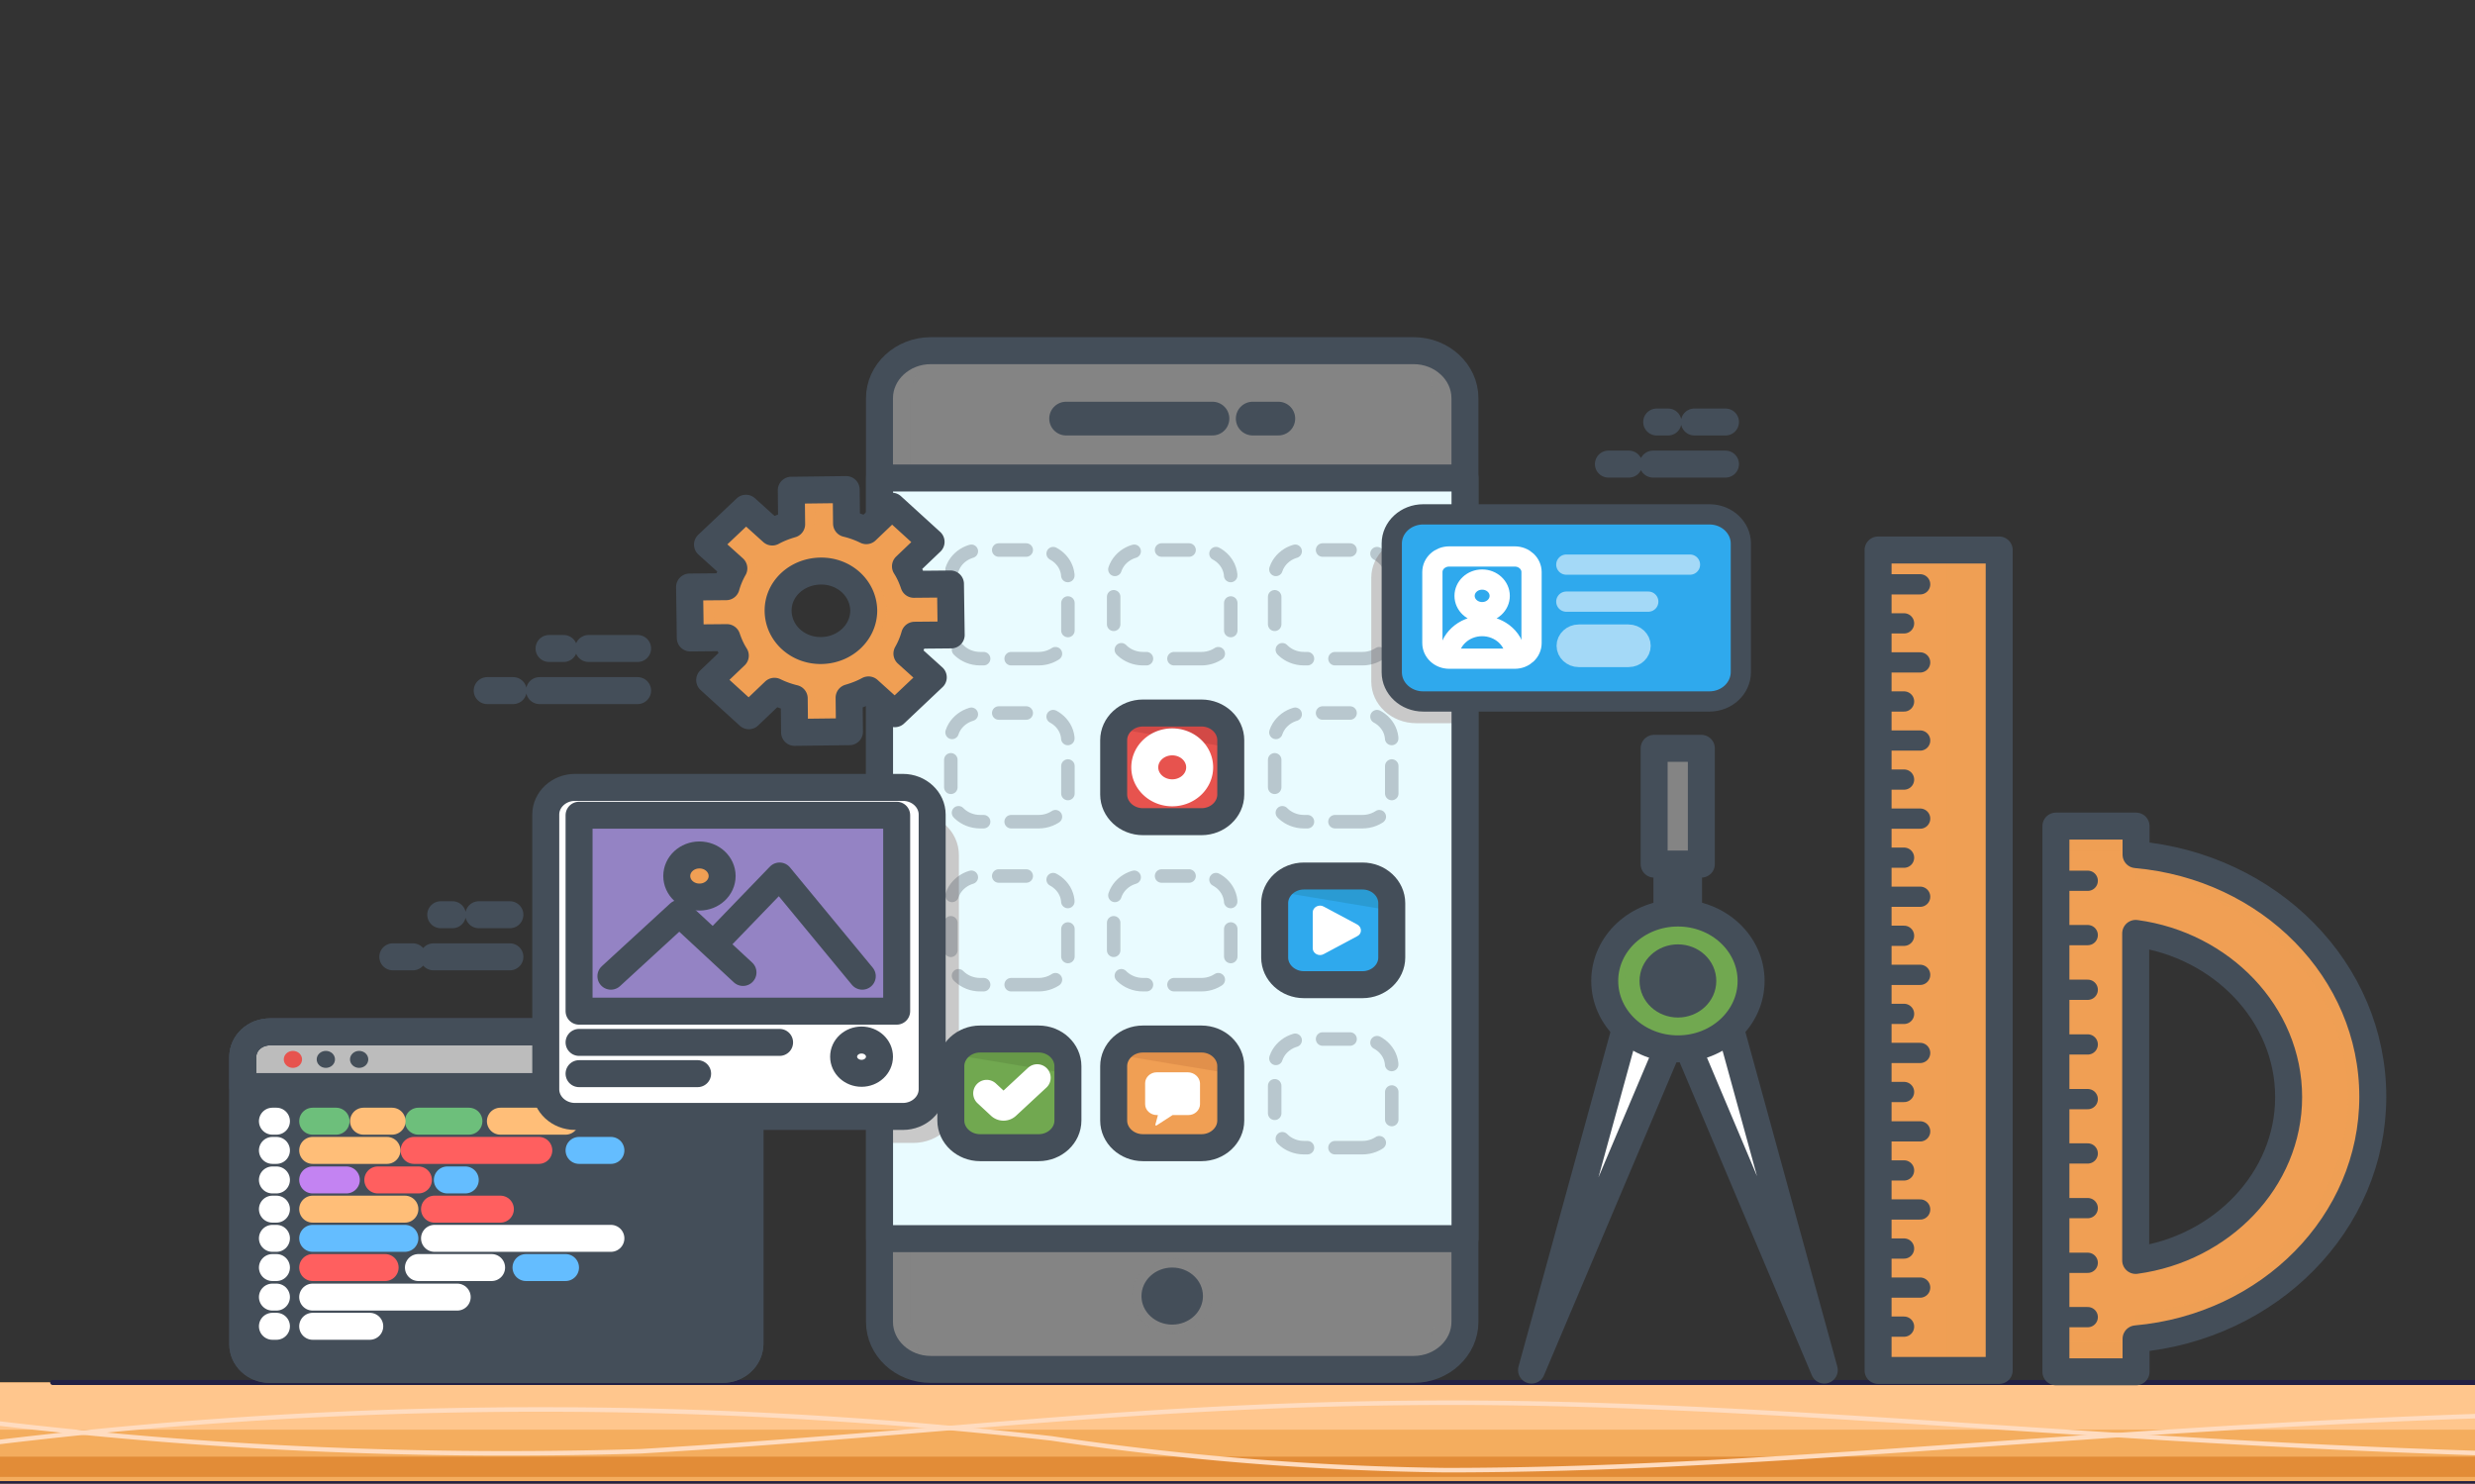 <svg fill="none" xmlns="http://www.w3.org/2000/svg" viewBox="0 0 367 220"><rect x="0" y="0" width="367" height="220" fill="#333333" stroke="none"/><g clip-path="url(#a)"><path d="M393 205H-11v15h404v-15Z" fill="#F4AD5E"/><path d="M393 205H-11v7h404v-7Z" fill="#FFC68D"/><path d="M393 216H-11v3h404v-3Z" fill="#E28C37"/><path d="M-11 209.707A643.284 643.284 0 0 0 95.022 215.2c44.957-2.667 74.919-7.2 120.321-7.2 53.331 0 105.716 7.2 176.657 8" stroke="#FFDCC0" stroke-width=".67" stroke-miterlimit="10"/><path d="M391 209.429c-70.964.914-123.346 8.571-176.673 8.571a429.2 429.2 0 0 1-58.418-4.714A670.777 670.777 0 0 0-11 215.229" stroke="#FFDCC0" stroke-width=".67" stroke-miterlimit="10"/><path d="M7.818 205H393v15H-11v-15h6.18" stroke="#232144" stroke-width=".75" stroke-linecap="round" stroke-linejoin="round"/><path d="M351.845 162.629c0-18.732-15.301-34.141-35.106-35.903v-4.23h-11.883v80.92h11.883v-4.885c19.75-1.762 35.106-17.17 35.106-35.902Zm-35.16 24.271v-48.492c12.696 1.712 22.68 11.934 22.68 24.271 0 12.287-9.984 22.509-22.68 24.221Z" fill="#F09F54"/><path opacity=".29" d="M316.685 126.726v-4.23h-11.883v80.92h11.883v-4.884c19.804-1.763 35.106-17.121 35.106-35.903.054-18.732-15.302-34.141-35.106-35.903Zm0 68.079v4.18h-11.124v-72.813h11.124v4.28c17.417 1.561 31.47 15.358 31.47 32.177.054 16.818-13.999 30.615-31.47 32.176Z" fill="#F09F54"/><path d="M351.845 162.629c0-18.732-15.301-34.141-35.106-35.903v-4.23h-11.883v80.92h11.883v-4.885c19.75-1.762 35.106-17.17 35.106-35.902Zm-35.16 24.271v-48.492c12.696 1.712 22.68 11.934 22.68 24.271 0 12.287-9.984 22.509-22.68 24.221Z" stroke="#444E59" stroke-width="4" stroke-miterlimit="10" stroke-linecap="round" stroke-linejoin="round"/><path d="M309.577 195.309h-4.775M309.577 187.252h-4.775M309.577 179.145h-4.775M309.577 171.038h-4.775M309.577 162.981h-4.775M309.577 154.874h-4.775M309.577 146.767h-4.775M309.577 138.66h-4.775M309.577 130.603h-4.775" stroke="#444E59" stroke-width="3" stroke-miterlimit="10" stroke-linecap="round" stroke-linejoin="round"/><path d="M296.446 81.558h-17.96v121.656h17.96V81.558Z" fill="#F09F54"/><path d="M296.446 81.558h-17.96v121.656h17.96V81.558Z" fill="#F09F54"/><path opacity=".29" d="M296.446 81.558h-7.814v121.656h7.814V81.558Z" fill="#F09F54"/><path d="M296.446 81.558h-17.96v121.656h17.96V81.558Z" stroke="#444E59" stroke-width="4" stroke-miterlimit="10" stroke-linecap="round" stroke-linejoin="round"/><path d="M284.726 190.928h-6.24M282.338 196.719h-3.852M284.726 179.346h-6.24M282.338 185.137h-3.852M284.726 167.765h-6.24M282.338 173.556h-3.852M284.726 156.133h-6.24M282.338 161.924h-3.852M284.726 144.552h-6.24M282.338 150.342h-3.852M284.726 132.97h-6.24M282.338 138.761h-3.852M284.726 121.388h-6.24M282.338 127.179h-3.852M284.726 109.807h-6.24M282.338 115.598h-3.852M284.726 98.225h-6.24M282.338 104.016h-3.852M284.726 86.644h-6.24M282.338 92.435h-3.852" stroke="#444E59" stroke-width="3" stroke-miterlimit="10" stroke-linecap="round" stroke-linejoin="round"/><path d="M252.279 110.965h-7v17.171h7v-17.171Z" fill="#848484"/><path opacity=".25" d="M247.884 110.965h-2.605v17.171h2.605v-17.171Z" fill="#848484"/><path d="M252.279 110.965h-7v17.171h7v-17.171Z" stroke="#444E59" stroke-width="4" stroke-miterlimit="10" stroke-linecap="round" stroke-linejoin="round"/><path d="M250.379 128.186h-3.201v8.309h3.201v-8.309Z" fill="#fff"/><path d="M250.379 128.186h-3.201v8.309h3.201v-8.309Z" stroke="#444E59" stroke-width="4" stroke-miterlimit="10" stroke-linecap="round" stroke-linejoin="round"/><path d="m243.38 143.897-16.278 59.267 24.742-58.461-8.464-.806Z" fill="#fff"/><path d="m243.38 143.897-16.278 59.267 24.742-58.461-8.464-.806Z" stroke="#444E59" stroke-width="4" stroke-miterlimit="10" stroke-linecap="round" stroke-linejoin="round"/><path d="m254.232 143.897 16.278 59.267-24.688-58.461 8.41-.806Z" fill="#fff"/><path d="m254.232 143.897 16.278 59.267-24.688-58.461 8.41-.806Z" stroke="#444E59" stroke-width="4" stroke-miterlimit="10" stroke-linecap="round" stroke-linejoin="round"/><path d="M248.806 155.529c5.993 0 10.852-4.509 10.852-10.071 0-5.562-4.859-10.071-10.852-10.071s-10.852 4.509-10.852 10.071c0 5.562 4.859 10.071 10.852 10.071Z" fill="#71A850"/><path opacity=".4" d="M240.993 145.458c0-5.086 4.069-9.265 9.332-9.97a14.184 14.184 0 0 0-1.519-.101c-5.969 0-10.852 4.532-10.852 10.071s4.883 10.071 10.852 10.071c.488 0 1.031-.051 1.519-.101-5.263-.705-9.332-4.884-9.332-9.97Z" fill="#71A850"/><path d="M248.806 155.529c5.993 0 10.852-4.509 10.852-10.071 0-5.562-4.859-10.071-10.852-10.071s-10.852 4.509-10.852 10.071c0 5.562 4.859 10.071 10.852 10.071Z" stroke="#444E59" stroke-width="4" stroke-miterlimit="10" stroke-linecap="round" stroke-linejoin="round"/><path d="M248.806 148.882c2.038 0 3.69-1.533 3.69-3.424s-1.652-3.424-3.69-3.424c-2.038 0-3.69 1.533-3.69 3.424s1.652 3.424 3.69 3.424Z" fill="#444E59"/><path d="M248.806 148.882c2.038 0 3.69-1.533 3.69-3.424s-1.652-3.424-3.69-3.424c-2.038 0-3.69 1.533-3.69 3.424s1.652 3.424 3.69 3.424Z" stroke="#444E59" stroke-width="4" stroke-miterlimit="10" stroke-linecap="round" stroke-linejoin="round"/><path d="M209.631 203.063h-71.623c-4.178 0-7.596-3.172-7.596-7.049V59.05c0-3.878 3.418-7.05 7.596-7.05h71.623c4.178 0 7.596 3.172 7.596 7.05v136.964c0 3.877-3.418 7.049-7.596 7.049Z" fill="#848484"/><path opacity=".28" d="M209.631 52h-4.558c4.178 0 7.596 3.172 7.596 7.05v136.964c0 3.877-3.418 7.049-7.596 7.049h4.612c4.178 0 7.596-3.172 7.596-7.049V59.05c-.054-3.928-3.473-7.05-7.65-7.05Z" fill="#848484"/><path opacity=".48" d="M134.915 196.014V59.05c0-3.878 3.419-7.05 7.597-7.05h-4.504c-4.178 0-7.596 3.172-7.596 7.05v136.964c0 3.877 3.418 7.049 7.596 7.049h4.504c-4.178 0-7.597-3.172-7.597-7.049Z" fill="#848484"/><path d="M209.631 203.063h-71.623c-4.178 0-7.596-3.172-7.596-7.049V59.05c0-3.878 3.418-7.05 7.596-7.05h71.623c4.178 0 7.596 3.172 7.596 7.05v136.964c0 3.877-3.418 7.049-7.596 7.049Z" stroke="#444E59" stroke-width="4" stroke-miterlimit="10" stroke-linecap="round" stroke-linejoin="round"/><path d="M217.237 183.671V70.877h-86.815V183.67h86.815Z" fill="#E9FBFF"/><path d="M216.793 107.239h-6.783c-3.689 0-6.674-2.77-6.674-6.194V85.687c0-3.424 2.985-6.194 6.674-6.194h6.783v27.746ZM135.404 169.477h-4.992v-48.995h4.992c3.743 0 6.782 2.82 6.782 6.294v36.407c-.054 3.474-3.039 6.294-6.782 6.294Z" fill="#C9C9C9"/><path d="M217.237 183.671V70.877h-86.815V183.67h86.815Z" stroke="#444E59" stroke-width="4" stroke-miterlimit="10" stroke-linecap="round" stroke-linejoin="round"/><path d="M185.756 62.07h3.799M158.084 62.07h21.704" stroke="#444E59" stroke-width="5" stroke-miterlimit="10" stroke-linecap="round" stroke-linejoin="round"/><path opacity=".29" d="M173.819 197.726c3.297 0 5.969-2.48 5.969-5.539 0-3.059-2.672-5.539-5.969-5.539-3.296 0-5.968 2.48-5.968 5.539 0 3.059 2.672 5.539 5.968 5.539Z" fill="#848484"/><path d="M173.819 196.417c2.517 0 4.558-1.894 4.558-4.23 0-2.336-2.041-4.23-4.558-4.23s-4.558 1.894-4.558 4.23c0 2.336 2.041 4.23 4.558 4.23Z" fill="#444E59"/><g opacity=".3" stroke="#444E59" stroke-width="2" stroke-linecap="round" stroke-linejoin="round" stroke-dasharray="4.08 4.08"><path d="M154.015 170.182h-8.682c-2.387 0-4.341-1.813-4.341-4.028v-8.057c0-2.216 1.954-4.028 4.341-4.028h8.682c2.387 0 4.34 1.812 4.34 4.028v8.057c0 2.215-1.953 4.028-4.34 4.028ZM202.034 170.182h-8.681c-2.388 0-4.341-1.813-4.341-4.028v-8.057c0-2.216 1.953-4.028 4.341-4.028h8.681c2.388 0 4.341 1.812 4.341 4.028v8.057c0 2.215-1.953 4.028-4.341 4.028ZM178.16 170.182h-8.681c-2.388 0-4.341-1.813-4.341-4.028v-8.057c0-2.216 1.953-4.028 4.341-4.028h8.681c2.388 0 4.341 1.812 4.341 4.028v8.057c0 2.215-1.953 4.028-4.341 4.028ZM154.015 146.012h-8.682c-2.387 0-4.341-1.813-4.341-4.029v-8.056c0-2.216 1.954-4.029 4.341-4.029h8.682c2.387 0 4.34 1.813 4.34 4.029v8.056c0 2.216-1.953 4.029-4.34 4.029ZM202.034 146.012h-8.681c-2.388 0-4.341-1.813-4.341-4.028v-8.057c0-2.216 1.953-4.029 4.341-4.029h8.681c2.388 0 4.341 1.813 4.341 4.029v8.057c0 2.215-1.953 4.028-4.341 4.028ZM178.16 146.012h-8.681c-2.388 0-4.341-1.813-4.341-4.028v-8.057c0-2.216 1.953-4.029 4.341-4.029h8.681c2.388 0 4.341 1.813 4.341 4.029v8.057c0 2.215-1.953 4.028-4.341 4.028ZM154.015 121.842h-8.682c-2.387 0-4.341-1.813-4.341-4.029v-8.057c0-2.215 1.954-4.028 4.341-4.028h8.682c2.387 0 4.34 1.813 4.34 4.028v8.057c0 2.216-1.953 4.029-4.34 4.029ZM202.034 121.842h-8.681c-2.388 0-4.341-1.813-4.341-4.029v-8.056c0-2.216 1.953-4.029 4.341-4.029h8.681c2.388 0 4.341 1.813 4.341 4.029v8.056c0 2.216-1.953 4.029-4.341 4.029ZM178.16 121.842h-8.681c-2.388 0-4.341-1.813-4.341-4.029v-8.056c0-2.216 1.953-4.029 4.341-4.029h8.681c2.388 0 4.341 1.813 4.341 4.029v8.056c0 2.216-1.953 4.029-4.341 4.029ZM154.015 97.671h-8.682c-2.387 0-4.341-1.812-4.341-4.028v-8.057c0-2.215 1.954-4.028 4.341-4.028h8.682c2.387 0 4.34 1.813 4.34 4.028v8.057c0 2.216-1.953 4.028-4.34 4.028ZM202.034 97.671h-8.681c-2.388 0-4.341-1.812-4.341-4.028v-8.057c0-2.215 1.953-4.028 4.341-4.028h8.681c2.388 0 4.341 1.813 4.341 4.028v8.057c0 2.216-1.953 4.028-4.341 4.028ZM178.16 97.671h-8.681c-2.388 0-4.341-1.812-4.341-4.028v-8.057c0-2.215 1.953-4.028 4.341-4.028h8.681c2.388 0 4.341 1.813 4.341 4.028v8.057c0 2.216-1.953 4.028-4.341 4.028Z"/></g><path d="M154.015 170.182h-8.682c-2.387 0-4.341-1.813-4.341-4.028v-8.057c0-2.216 1.954-4.028 4.341-4.028h8.682c2.387 0 4.34 1.812 4.34 4.028v8.057c0 2.215-1.953 4.028-4.34 4.028Z" fill="#71A850"/><path opacity=".52" d="M154.014 154.069h-8.681c-1.736 0-3.256.956-3.907 2.316l16.929 2.82v-1.108c0-2.216-1.953-4.028-4.341-4.028Z" fill="#5F8C42"/><path d="M154.015 170.182h-8.682c-2.387 0-4.341-1.813-4.341-4.028v-8.057c0-2.216 1.954-4.028 4.341-4.028h8.682c2.387 0 4.34 1.812 4.34 4.028v8.057c0 2.215-1.953 4.028-4.34 4.028Z" stroke="#444E59" stroke-width="4" stroke-miterlimit="10" stroke-linecap="round" stroke-linejoin="round"/><path d="M178.16 170.182h-8.682c-2.387 0-4.34-1.813-4.34-4.028v-8.057c0-2.216 1.953-4.028 4.34-4.028h8.682c2.387 0 4.341 1.812 4.341 4.028v8.057c0 2.215-1.954 4.028-4.341 4.028Z" fill="#F09F54"/><path opacity=".52" d="M178.16 154.069h-8.682c-1.736 0-3.255.956-3.906 2.316l16.929 2.82v-1.108c0-2.216-1.954-4.028-4.341-4.028Z" fill="#D38444"/><path d="M178.16 170.182h-8.682c-2.387 0-4.34-1.813-4.34-4.028v-8.057c0-2.216 1.953-4.028 4.34-4.028h8.682c2.387 0 4.341 1.812 4.341 4.028v8.057c0 2.215-1.954 4.028-4.341 4.028Z" stroke="#444E59" stroke-width="4" stroke-miterlimit="10" stroke-linecap="round" stroke-linejoin="round"/><path d="M202.034 146.012h-8.681c-2.388 0-4.341-1.813-4.341-4.028v-8.057c0-2.216 1.953-4.029 4.341-4.029h8.681c2.388 0 4.341 1.813 4.341 4.029v8.057c0 2.215-1.953 4.028-4.341 4.028Z" fill="#2FA9ED"/><path opacity=".52" d="M202.034 129.898h-8.681c-1.737 0-3.256.957-3.907 2.317l16.929 2.82v-1.108c0-2.216-1.953-4.029-4.341-4.029Z" fill="#288FBC"/><path d="M202.034 146.012h-8.681c-2.388 0-4.341-1.813-4.341-4.028v-8.057c0-2.216 1.953-4.029 4.341-4.029h8.681c2.388 0 4.341 1.813 4.341 4.029v8.057c0 2.215-1.953 4.028-4.341 4.028Z" stroke="#444E59" stroke-width="4" stroke-miterlimit="10" stroke-linecap="round" stroke-linejoin="round"/><path d="M178.16 121.842h-8.682c-2.387 0-4.34-1.813-4.34-4.029v-8.056c0-2.216 1.953-4.029 4.34-4.029h8.682c2.387 0 4.341 1.813 4.341 4.029v8.056c0 2.216-1.954 4.029-4.341 4.029Z" fill="#E7534E"/><path opacity=".52" d="M178.16 105.728h-8.682c-1.736 0-3.255.957-3.906 2.316l16.929 2.82v-1.107c0-2.216-1.954-4.029-4.341-4.029Z" fill="#BF4040"/><path d="M178.16 121.842h-8.682c-2.387 0-4.34-1.813-4.34-4.029v-8.056c0-2.216 1.953-4.029 4.34-4.029h8.682c2.387 0 4.341 1.813 4.341 4.029v8.056c0 2.216-1.954 4.029-4.341 4.029Z" stroke="#444E59" stroke-width="4" stroke-miterlimit="10" stroke-linecap="round" stroke-linejoin="round"/><path d="m196.283 134.43 4.992 2.669c.705.403.705 1.36 0 1.712l-4.992 2.669c-.706.403-1.628-.101-1.628-.856v-5.338c0-.755.922-1.259 1.628-.856ZM176.098 159.003h-4.558c-.976 0-1.736.756-1.736 1.612v3.122c0 .906.814 1.611 1.736 1.611h.163l-.38 1.41c-.054.101.109.201.217.101l2.334-1.511h2.333c.976 0 1.736-.755 1.736-1.611v-3.122c-.054-.907-.868-1.612-1.845-1.612Z" fill="#fff"/><path d="m146.31 162.125 2.007 1.863a.726.726 0 0 0 .977 0l4.503-4.179M173.819 117.562c2.248 0 4.07-1.691 4.07-3.777 0-2.086-1.822-3.777-4.07-3.777-2.247 0-4.069 1.691-4.069 3.777 0 2.086 1.822 3.777 4.069 3.777Z" stroke="#fff" stroke-width="4" stroke-miterlimit="10" stroke-linecap="round" stroke-linejoin="round"/><path d="m141.046 94.147-.108-7.553-5.426.05c-.326-.957-.705-1.813-1.248-2.669l3.798-3.625-5.806-5.288-3.798 3.626a14.325 14.325 0 0 0-2.93-1.058l-.054-5.035-8.139.1.054 5.036c-1.031.302-1.953.655-2.875 1.158l-3.907-3.524-5.697 5.388 3.906 3.524a12.163 12.163 0 0 0-1.139 2.72l-5.426.05.108 7.553 5.426-.05c.326.956.706 1.812 1.248 2.668l-3.798 3.626 5.806 5.287 3.798-3.625c.922.453 1.899.805 2.93 1.057l.054 5.035 8.139-.1-.054-5.036c1.031-.302 1.953-.654 2.876-1.158l3.906 3.525 5.698-5.388-3.907-3.525c.488-.856.868-1.762 1.139-2.719l5.426-.05Zm-19.262 2.316c-3.527.05-6.348-2.568-6.402-5.841-.055-3.273 2.767-5.891 6.294-5.942 3.527-.05 6.348 2.568 6.402 5.841 0 3.273-2.821 5.892-6.294 5.942Z" fill="#fff"/><path d="m141.046 94.147-.108-7.553-5.426.05c-.326-.957-.705-1.813-1.248-2.669l3.798-3.625-5.806-5.288-3.798 3.626a14.325 14.325 0 0 0-2.93-1.058l-.054-5.035-8.139.1.054 5.036c-1.031.302-1.953.655-2.875 1.158l-3.907-3.524-5.697 5.388 3.906 3.524a12.163 12.163 0 0 0-1.139 2.72l-5.426.05.108 7.553 5.426-.05c.326.956.706 1.812 1.248 2.668l-3.798 3.626 5.806 5.287 3.798-3.625c.922.453 1.899.805 2.93 1.057l.054 5.035 8.139-.1-.054-5.036c1.031-.302 1.953-.654 2.876-1.158l3.906 3.525 5.698-5.388-3.907-3.525c.488-.856.868-1.762 1.139-2.719l5.426-.05Zm-19.262 2.316c-3.527.05-6.348-2.568-6.402-5.841-.055-3.273 2.767-5.891 6.294-5.942 3.527-.05 6.348 2.568 6.402 5.841 0 3.273-2.821 5.892-6.294 5.942Z" fill="#F09F54"/><path d="m141.046 94.147-.108-7.553-5.426.05c-.326-.957-.705-1.813-1.248-2.669l3.798-3.625-5.806-5.288-3.798 3.626a14.325 14.325 0 0 0-2.93-1.058l-.054-5.035-8.139.1.054 5.036c-1.031.302-1.953.655-2.875 1.158l-3.907-3.524-5.697 5.388 3.906 3.524a12.163 12.163 0 0 0-1.139 2.72l-5.426.05.108 7.553 5.426-.05c.326.956.706 1.812 1.248 2.668l-3.798 3.626 5.806 5.287 3.798-3.625c.922.453 1.899.805 2.93 1.057l.054 5.035 8.139-.1-.054-5.036c1.031-.302 1.953-.654 2.876-1.158l3.906 3.525 5.698-5.388-3.907-3.525c.488-.856.868-1.762 1.139-2.719l5.426-.05Zm-19.262 2.316c-3.527.05-6.348-2.568-6.402-5.841-.055-3.273 2.767-5.891 6.294-5.942 3.527-.05 6.348 2.568 6.402 5.841 0 3.273-2.821 5.892-6.294 5.942Z" fill="#F09F54"/><g opacity=".29" fill="#F09F54"><path d="M138.984 86.644h2.008v-.05l-2.008.05ZM131.931 78.738l2.116-2.014-1.736-1.611-2.822 2.668c.868.252 1.682.554 2.442.957ZM125.04 84.68c-.597 0-1.14.1-1.628.201 2.659.706 4.612 2.921 4.612 5.59.054 2.719-1.953 5.035-4.612 5.74.543.151 1.194.252 1.791.202 3.527-.05 6.294-2.72 6.294-5.942 0-3.223-2.93-5.79-6.457-5.79ZM116.955 77.882l1.085.957c.923-.453 1.845-.856 2.876-1.158l-.054-5.036 4.666-.05v-.05l-8.139.1.054 5.036c-.108.1-.325.15-.488.201ZM121.187 103.513a14.393 14.393 0 0 1-2.93-1.058l-.976.957.488.151.054 5.036 3.419-.051-.055-5.035ZM105.778 86.996l5.426-.05c.271-.957.651-1.863 1.139-2.719l-3.907-3.525 4.016-3.776-1.737-1.612-5.697 5.388 3.907 3.525a12.166 12.166 0 0 0-1.14 2.72l-5.426.05.109 7.553 3.418-.05-.108-7.504ZM132.202 102.304c-.76.403-1.519.705-2.333.957l2.821 2.568 1.682-1.611-2.17-1.914ZM108.708 100.743l3.798-3.625c-.488-.856-.923-1.712-1.248-2.67l-3.418.051c.325.907.705 1.813 1.193 2.619l-3.798 3.625 5.806 5.287 1.682-1.611-4.015-3.676Z"/></g><path d="m141.046 94.147-.108-7.553-5.426.05c-.326-.957-.705-1.813-1.248-2.669l3.798-3.625-5.806-5.288-3.798 3.626a14.325 14.325 0 0 0-2.93-1.058l-.054-5.035-8.139.1.054 5.036c-1.031.302-1.953.655-2.875 1.158l-3.907-3.524-5.697 5.388 3.906 3.524a12.163 12.163 0 0 0-1.139 2.72l-5.426.05.108 7.553 5.426-.05c.326.956.706 1.812 1.248 2.668l-3.798 3.626 5.806 5.287 3.798-3.625c.922.453 1.899.805 2.93 1.057l.054 5.035 8.139-.1-.054-5.036c1.031-.302 1.953-.654 2.876-1.158l3.906 3.525 5.698-5.388-3.907-3.525c.488-.856.868-1.762 1.139-2.719l5.426-.05Zm-19.262 2.316c-3.527.05-6.348-2.568-6.402-5.841-.055-3.273 2.767-5.891 6.294-5.942 3.527-.05 6.348 2.568 6.402 5.841 0 3.273-2.821 5.892-6.294 5.942Z" stroke="#444E59" stroke-width="4" stroke-miterlimit="10" stroke-linecap="round" stroke-linejoin="round"/><path d="M107.134 203.063H40.015c-2.224 0-4.015-1.661-4.015-3.726v-42.6c0-2.064 1.79-3.726 4.015-3.726h67.174c2.224 0 4.015 1.662 4.015 3.726v42.6c-.055 2.065-1.845 3.726-4.07 3.726Z" fill="#444E59"/><path d="M111.149 161.118H36v-4.381c0-2.064 1.79-3.726 4.015-3.726h67.174c2.224 0 4.015 1.662 4.015 3.726v4.381h-.055Z" fill="#BCBCBC"/><path d="M107.134 203.063H40.015c-2.224 0-4.015-1.661-4.015-3.726v-42.6c0-2.064 1.79-3.726 4.015-3.726h67.174c2.224 0 4.015 1.662 4.015 3.726v42.6c-.055 2.065-1.845 3.726-4.07 3.726Z" stroke="#444E59" stroke-width="4" stroke-miterlimit="10" stroke-linecap="round" stroke-linejoin="round"/><path d="M107.134 203.063H40.015c-2.224 0-4.015-1.661-4.015-3.726v-42.6c0-2.064 1.79-3.726 4.015-3.726h67.174c2.224 0 4.015 1.662 4.015 3.726v42.6c-.055 2.065-1.845 3.726-4.07 3.726Z" stroke="#444E59" stroke-width="4" stroke-miterlimit="10" stroke-linecap="round" stroke-linejoin="round"/><path d="M111.149 161.118H36v-4.381c0-2.064 1.79-3.726 4.015-3.726h67.174c2.224 0 4.015 1.662 4.015 3.726v4.381h-.055Z" stroke="#444E59" stroke-width="4" stroke-miterlimit="10" stroke-linecap="round" stroke-linejoin="round"/><path d="M46.364 196.668h8.464M40.395 196.668h.597M46.364 192.338h21.432M40.395 192.338h.597" stroke="#fff" stroke-width="4" stroke-miterlimit="10" stroke-linecap="round" stroke-linejoin="round"/><path d="M77.997 187.957h5.86" stroke="#64BDFF" stroke-width="4" stroke-miterlimit="10" stroke-linecap="round" stroke-linejoin="round"/><path d="M62.044 187.957h10.852" stroke="#fff" stroke-width="4" stroke-miterlimit="10" stroke-linecap="round" stroke-linejoin="round"/><path d="M46.364 187.957h10.743" stroke="#FF5F5F" stroke-width="4" stroke-miterlimit="10" stroke-linecap="round" stroke-linejoin="round"/><path d="M40.395 187.957h.597M64.432 183.627h26.153" stroke="#fff" stroke-width="4" stroke-miterlimit="10" stroke-linecap="round" stroke-linejoin="round"/><path d="M46.364 183.627h13.673" stroke="#64BDFF" stroke-width="4" stroke-miterlimit="10" stroke-linecap="round" stroke-linejoin="round"/><path d="M40.395 183.627h.597" stroke="#fff" stroke-width="4" stroke-miterlimit="10" stroke-linecap="round" stroke-linejoin="round"/><path d="M64.432 179.296h9.767" stroke="#FF5F5F" stroke-width="4" stroke-miterlimit="10" stroke-linecap="round" stroke-linejoin="round"/><path d="M46.364 179.296h13.673" stroke="#FFBE78" stroke-width="4" stroke-miterlimit="10" stroke-linecap="round" stroke-linejoin="round"/><path d="M40.395 179.296h.597" stroke="#fff" stroke-width="4" stroke-miterlimit="10" stroke-linecap="round" stroke-linejoin="round"/><path d="M66.331 174.966h2.659" stroke="#64BDFF" stroke-width="4" stroke-miterlimit="10" stroke-linecap="round" stroke-linejoin="round"/><path d="M56.022 174.966h6.023" stroke="#FF5F5F" stroke-width="4" stroke-miterlimit="10" stroke-linecap="round" stroke-linejoin="round"/><path d="M46.364 174.966h4.991" stroke="#C383F2" stroke-width="4" stroke-miterlimit="10" stroke-linecap="round" stroke-linejoin="round"/><path d="M40.395 174.966h.597" stroke="#fff" stroke-width="4" stroke-miterlimit="10" stroke-linecap="round" stroke-linejoin="round"/><path d="M85.864 170.585h4.721" stroke="#64BDFF" stroke-width="4" stroke-miterlimit="10" stroke-linecap="round" stroke-linejoin="round"/><path d="M61.394 170.585h18.502" stroke="#FF5F5F" stroke-width="4" stroke-miterlimit="10" stroke-linecap="round" stroke-linejoin="round"/><path d="M46.364 170.585h11.014" stroke="#FFBE78" stroke-width="4" stroke-miterlimit="10" stroke-linecap="round" stroke-linejoin="round"/><path d="M40.395 170.585h.597" stroke="#fff" stroke-width="4" stroke-miterlimit="10" stroke-linecap="round" stroke-linejoin="round"/><path d="M74.199 166.254h9.658" stroke="#FFBE78" stroke-width="4" stroke-miterlimit="10" stroke-linecap="round" stroke-linejoin="round"/><path d="M62.044 166.254h7.488" stroke="#6DBF7B" stroke-width="4" stroke-miterlimit="10" stroke-linecap="round" stroke-linejoin="round"/><path d="M53.906 166.254h4.232" stroke="#FFBE78" stroke-width="4" stroke-miterlimit="10" stroke-linecap="round" stroke-linejoin="round"/><path d="M46.364 166.254h3.472" stroke="#6DBF7B" stroke-width="4" stroke-miterlimit="10" stroke-linecap="round" stroke-linejoin="round"/><path d="M40.395 166.254h.597" stroke="#fff" stroke-width="4" stroke-miterlimit="10" stroke-linecap="round" stroke-linejoin="round"/><path d="M43.434 158.349c.749 0 1.356-.564 1.356-1.259s-.607-1.259-1.356-1.259c-.75 0-1.357.564-1.357 1.259s.607 1.259 1.357 1.259Z" fill="#E7534E"/><path d="M48.317 158.349c.749 0 1.356-.564 1.356-1.259s-.607-1.259-1.356-1.259c-.75 0-1.357.564-1.357 1.259s.608 1.259 1.357 1.259ZM53.254 158.349c.75 0 1.357-.564 1.357-1.259s-.607-1.259-1.357-1.259c-.749 0-1.356.564-1.356 1.259s.607 1.259 1.356 1.259Z" fill="#444E59"/><path d="M133.884 165.549H85.268c-2.388 0-4.341-1.812-4.341-4.028v-40.737c0-2.215 1.953-4.028 4.34-4.028h48.617c2.388 0 4.341 1.813 4.341 4.028v40.737c0 2.216-1.953 4.028-4.341 4.028Z" fill="#fff"/><path d="M133.884 165.549H85.268c-2.388 0-4.341-1.812-4.341-4.028v-40.737c0-2.215 1.953-4.028 4.34-4.028h48.617c2.388 0 4.341 1.813 4.341 4.028v40.737c0 2.216-1.953 4.028-4.341 4.028Z" fill="#fff"/><path d="M133.884 165.549H85.268c-2.388 0-4.341-1.812-4.341-4.028v-40.737c0-2.215 1.953-4.028 4.34-4.028h48.617c2.388 0 4.341 1.813 4.341 4.028v40.737c0 2.216-1.953 4.028-4.341 4.028Z" stroke="#444E59" stroke-width="4" stroke-miterlimit="10" stroke-linecap="round" stroke-linejoin="round"/><path d="M132.962 120.885H85.865v29.055h47.097v-29.055Z" fill="#9483C4"/><path d="M132.962 120.885H85.865v29.055h47.097v-29.055ZM85.865 154.572h29.734M85.865 159.205h17.58" stroke="#444E59" stroke-width="4" stroke-miterlimit="10" stroke-linecap="round" stroke-linejoin="round"/><path d="m90.585 144.753 10.147-9.316 9.441 8.762M127.861 144.753l-12.262-14.855-9.821 10.172M127.753 159.154c1.468 0 2.659-1.104 2.659-2.467s-1.191-2.467-2.659-2.467c-1.469 0-2.659 1.104-2.659 2.467s1.19 2.467 2.659 2.467Z" stroke="#444E59" stroke-width="4" stroke-miterlimit="10" stroke-linecap="round" stroke-linejoin="round"/><path d="M103.716 133.02c1.858 0 3.364-1.397 3.364-3.122 0-1.724-1.506-3.122-3.364-3.122-1.858 0-3.364 1.398-3.364 3.122 0 1.725 1.506 3.122 3.364 3.122Z" fill="#F09F54"/><path d="M103.716 133.02c1.858 0 3.364-1.397 3.364-3.122 0-1.724-1.506-3.122-3.364-3.122-1.858 0-3.364 1.398-3.364 3.122 0 1.725 1.506 3.122 3.364 3.122ZM80.004 102.405h14.542M72.245 102.405h3.853M87.275 96.16h7.271M81.415 96.16h2.17M64.27 141.883h11.34M58.246 141.883h2.985M70.997 135.639h4.612M65.354 135.639h1.737M245.116 68.818h10.744M238.497 68.818h3.038M251.248 62.575h4.612M245.659 62.575h1.682" stroke="#444E59" stroke-width="4" stroke-miterlimit="10" stroke-linecap="round" stroke-linejoin="round"/><path d="M253.472 104.016h-42.431c-2.604 0-4.666-1.964-4.666-4.33V80.6c0-2.417 2.116-4.33 4.666-4.33h42.431c2.605 0 4.667 1.964 4.667 4.33v19.034c0 2.417-2.062 4.381-4.667 4.381Z" fill="#2FA9ED"/><path d="M253.472 104.016h-42.431c-2.604 0-4.666-1.964-4.666-4.33V80.6c0-2.417 2.116-4.33 4.666-4.33h42.431c2.605 0 4.667 1.964 4.667 4.33v19.034c0 2.417-2.062 4.381-4.667 4.381Z" stroke="#444E59" stroke-width="3" stroke-miterlimit="10" stroke-linecap="round" stroke-linejoin="round"/><path opacity=".56" d="M232.257 83.723h18.339M232.257 89.212h12.154" stroke="#fff" stroke-width="3" stroke-miterlimit="10" stroke-linecap="round" stroke-linejoin="round"/><g opacity=".56"><path d="M241.481 97.42h-7.379c-.977 0-1.791-.755-1.791-1.662 0-.906.814-1.662 1.791-1.662h7.379c.976 0 1.79.756 1.79 1.662 0 .907-.759 1.662-1.79 1.662Z" fill="#fff"/><path d="M241.481 97.42h-7.379c-.977 0-1.791-.755-1.791-1.662 0-.906.814-1.662 1.791-1.662h7.379c.976 0 1.79.756 1.79 1.662 0 .907-.759 1.662-1.79 1.662Z" stroke="#fff" stroke-width="3" stroke-miterlimit="10" stroke-linecap="round" stroke-linejoin="round"/></g><path d="M224.606 97.671h-9.712c-1.411 0-2.496-1.057-2.496-2.316V84.831c0-1.31 1.139-2.316 2.496-2.316h9.712c1.411 0 2.496 1.057 2.496 2.316v10.524c0 1.26-1.085 2.316-2.496 2.316Z" stroke="#fff" stroke-width="3" stroke-miterlimit="10" stroke-linecap="round" stroke-linejoin="round"/><path d="M219.777 90.773c1.438 0 2.604-1.082 2.604-2.417 0-1.335-1.166-2.417-2.604-2.417-1.438 0-2.604 1.082-2.604 2.417 0 1.335 1.166 2.417 2.604 2.417ZM214.839 97.42c0-2.518 2.225-4.582 4.938-4.582 2.713 0 4.938 2.064 4.938 4.582" stroke="#fff" stroke-width="3" stroke-miterlimit="10" stroke-linecap="round" stroke-linejoin="round"/></g><defs><clipPath id="a"><path fill="#fff" d="M0 0h367v220H0z"/></clipPath></defs></svg>